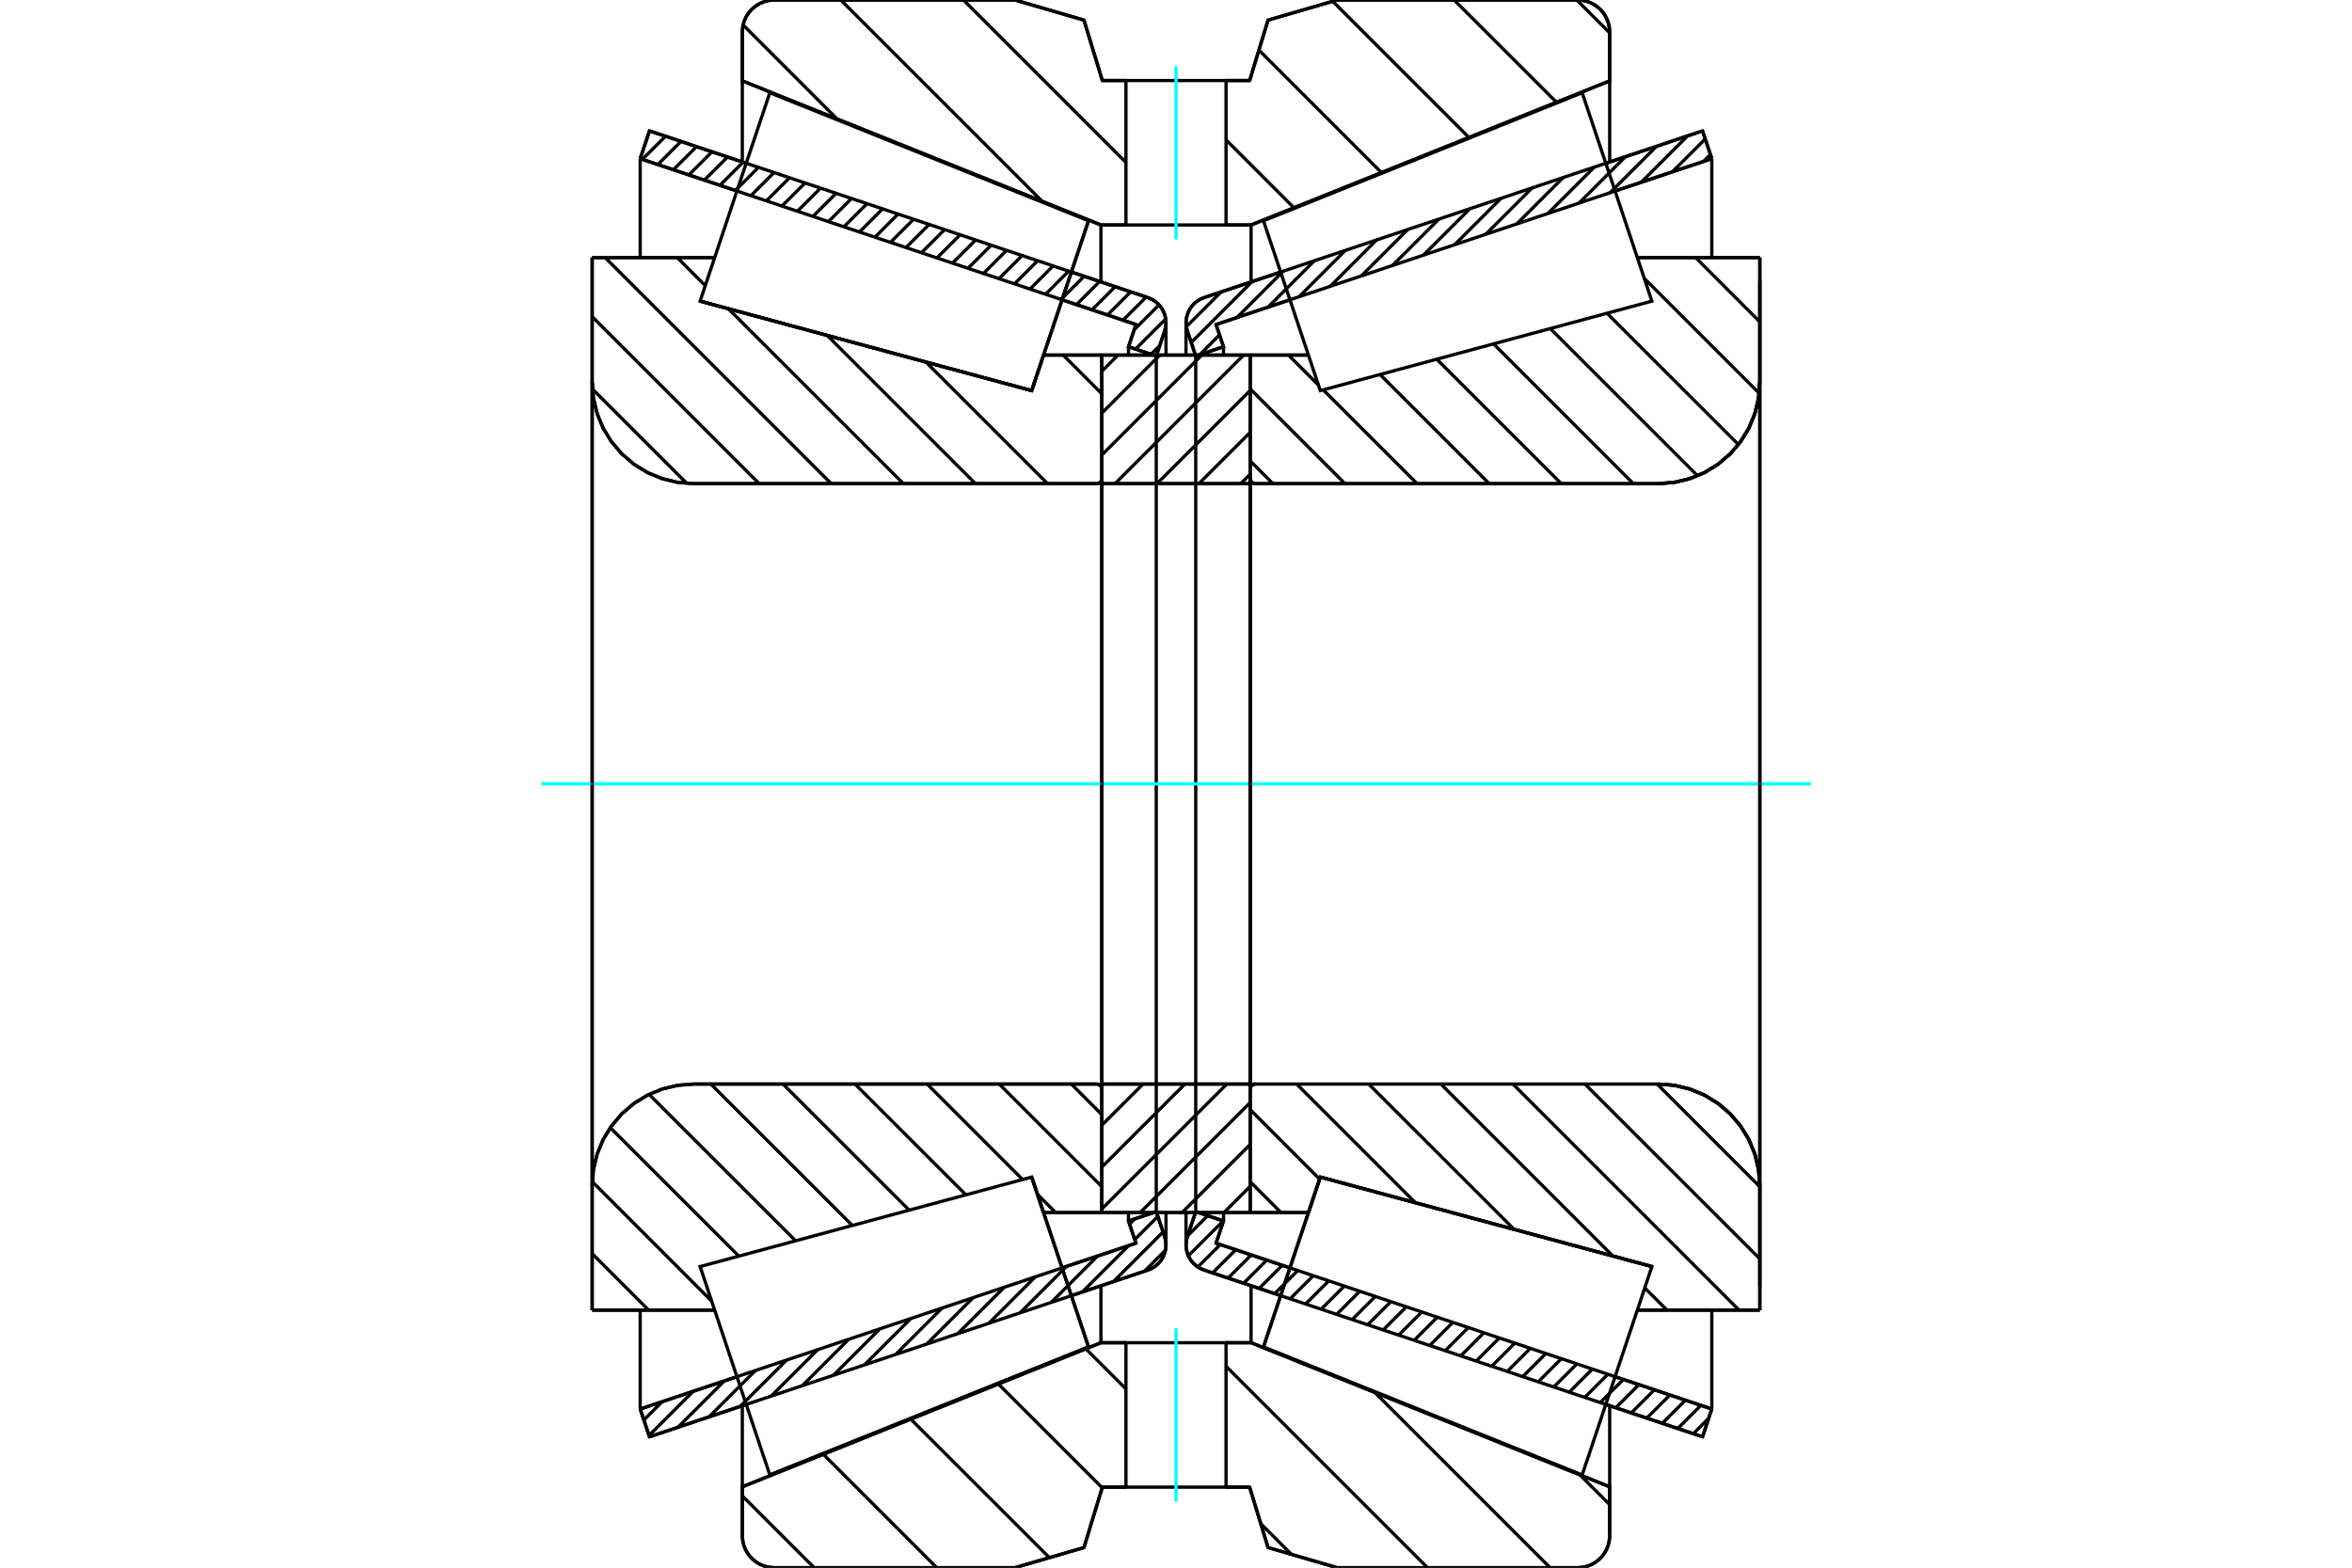 <?xml version="1.0" standalone="no"?>
<!DOCTYPE svg PUBLIC "-//W3C//DTD SVG 1.1//EN"
	"http://www.w3.org/Graphics/SVG/1.1/DTD/svg11.dtd">
<svg xmlns="http://www.w3.org/2000/svg" height="100%" width="100%" viewBox="0 0 36000 24000">
	<rect x="-1800" y="-1200" width="39600" height="26400" style="fill:#FFF"/>
	<g style="fill:none; fill-rule:evenodd" transform="matrix(1 0 0 1 0 0)">
		<g style="fill:none; stroke:#000; stroke-width:50; shape-rendering:geometricPrecision">
			<line x1="19601" y1="19835" x2="18428" y2="19443"/>
			<line x1="26059" y1="21996" x2="24578" y2="21500"/>
			<line x1="26201" y1="21571" x2="26059" y2="21996"/>
			<line x1="24720" y1="21076" x2="26201" y2="21571"/>
			<line x1="18613" y1="19032" x2="19744" y2="19410"/>
			<line x1="18727" y1="18692" x2="18613" y2="19032"/>
			<line x1="18302" y1="18550" x2="18727" y2="18692"/>
			<line x1="18174" y1="18933" x2="18302" y2="18550"/>
			<polyline points="18174,18933 18158,18996 18153,19060 18158,19123 18173,19184 18197,19242 18229,19296 18270,19344 18317,19385 18371,19418 18428,19443"/>
			<line x1="24578" y1="2500" x2="26059" y2="2004"/>
			<line x1="18428" y1="4557" x2="19601" y2="4165"/>
			<polyline points="18428,4557 18371,4582 18317,4615 18270,4656 18229,4704 18197,4758 18173,4816 18158,4877 18153,4940 18158,5004 18174,5067"/>
			<line x1="18302" y1="5450" x2="18174" y2="5067"/>
			<line x1="18727" y1="5308" x2="18302" y2="5450"/>
			<line x1="18613" y1="4968" x2="18727" y2="5308"/>
			<line x1="19744" y1="4590" x2="18613" y2="4968"/>
			<line x1="26201" y1="2429" x2="24720" y2="2924"/>
			<line x1="26059" y1="2004" x2="26201" y2="2429"/>
			<line x1="18302" y1="5450" x2="18302" y2="18550"/>
			<line x1="18727" y1="18564" x2="18727" y2="18692"/>
			<line x1="18727" y1="5308" x2="18727" y2="5436"/>
			<line x1="26201" y1="20057" x2="26201" y2="21571"/>
			<line x1="26201" y1="2429" x2="26201" y2="3943"/>
			<line x1="18153" y1="18564" x2="18153" y2="19060"/>
			<line x1="18153" y1="4940" x2="18153" y2="5436"/>
			<line x1="11422" y1="21500" x2="9941" y2="21996"/>
			<line x1="17572" y1="19443" x2="16399" y2="19835"/>
			<polyline points="17572,19443 17629,19418 17683,19385 17730,19344 17771,19296 17803,19242 17827,19184 17842,19123 17847,19060 17842,18996 17826,18933"/>
			<line x1="17698" y1="18550" x2="17826" y2="18933"/>
			<line x1="17273" y1="18692" x2="17698" y2="18550"/>
			<line x1="17387" y1="19032" x2="17273" y2="18692"/>
			<line x1="16256" y1="19410" x2="17387" y2="19032"/>
			<line x1="9799" y1="21571" x2="11280" y2="21076"/>
			<line x1="9941" y1="21996" x2="9799" y2="21571"/>
			<line x1="16399" y1="4165" x2="17572" y2="4557"/>
			<line x1="9941" y1="2004" x2="11422" y2="2500"/>
			<line x1="9799" y1="2429" x2="9941" y2="2004"/>
			<line x1="11280" y1="2924" x2="9799" y2="2429"/>
			<line x1="17387" y1="4968" x2="16256" y2="4590"/>
			<line x1="17273" y1="5308" x2="17387" y2="4968"/>
			<line x1="17698" y1="5450" x2="17273" y2="5308"/>
			<line x1="17826" y1="5067" x2="17698" y2="5450"/>
			<polyline points="17826,5067 17842,5004 17847,4940 17842,4877 17827,4816 17803,4758 17771,4704 17730,4656 17683,4615 17629,4582 17572,4557"/>
			<line x1="17273" y1="5436" x2="17273" y2="5308"/>
			<line x1="17273" y1="18692" x2="17273" y2="18564"/>
			<line x1="9799" y1="3943" x2="9799" y2="2429"/>
			<line x1="9799" y1="21571" x2="9799" y2="20057"/>
			<line x1="17698" y1="18550" x2="17698" y2="5450"/>
			<line x1="17847" y1="5436" x2="17847" y2="4940"/>
			<line x1="17847" y1="19060" x2="17847" y2="18564"/>
			<line x1="19134" y1="5436" x2="20027" y2="5436"/>
			<polyline points="19134,7323 19135,7335 19138,7348 19143,7360 19149,7371 19158,7380 19167,7389 19178,7395 19190,7400 19203,7403 19215,7404"/>
			<line x1="25384" y1="7404" x2="19215" y2="7404"/>
			<polyline points="25384,7404 25627,7385 25864,7328 26089,7235 26296,7108 26481,6950 26640,6764 26767,6557 26860,6332 26917,6095 26936,5852"/>
			<line x1="26936" y1="3943" x2="26936" y2="5852"/>
			<line x1="26936" y1="3943" x2="25061" y2="3943"/>
			<line x1="25284" y1="19390" x2="25284" y2="19390"/>
			<line x1="26936" y1="20057" x2="25061" y2="20057"/>
			<line x1="26936" y1="18148" x2="26936" y2="20057"/>
			<polyline points="26936,18148 26917,17905 26860,17668 26767,17443 26640,17236 26481,17050 26296,16892 26089,16765 25864,16672 25627,16615 25384,16596"/>
			<polyline points="19215,16596 19203,16597 19190,16600 19178,16605 19167,16611 19158,16620 19149,16629 19143,16640 19138,16652 19135,16665 19134,16677"/>
			<line x1="20027" y1="18564" x2="19134" y2="18564"/>
			<line x1="20209" y1="18020" x2="20027" y2="18564"/>
			<line x1="25284" y1="19390" x2="20209" y2="18020"/>
			<line x1="25061" y1="4671" x2="25061" y2="4671"/>
			<line x1="25061" y1="19329" x2="25061" y2="19329"/>
			<line x1="19134" y1="7404" x2="19134" y2="16596"/>
			<polyline points="19134,7323 19135,7335 19138,7348 19143,7360 19149,7371 19158,7380 19167,7389 19178,7395 19190,7400 19203,7403 19215,7404"/>
			<polyline points="19215,16596 19203,16597 19190,16600 19178,16605 19167,16611 19158,16620 19149,16629 19143,16640 19138,16652 19135,16665 19134,16677"/>
			<polyline points="25384,7404 25627,7385 25864,7328 26089,7235 26296,7108 26481,6950 26640,6764 26767,6557 26860,6332 26917,6095 26936,5852"/>
			<polyline points="26936,18148 26917,17905 26860,17668 26767,17443 26640,17236 26481,17050 26296,16892 26089,16765 25864,16672 25627,16615 25384,16596"/>
			<line x1="15791" y1="18020" x2="15791" y2="18020"/>
			<line x1="15973" y1="18564" x2="15791" y2="18020"/>
			<line x1="16866" y1="18564" x2="15973" y2="18564"/>
			<polyline points="16866,16677 16865,16665 16862,16652 16857,16640 16851,16629 16842,16620 16833,16611 16822,16605 16810,16600 16797,16597 16785,16596"/>
			<line x1="10616" y1="16596" x2="16785" y2="16596"/>
			<polyline points="10616,16596 10373,16615 10136,16672 9911,16765 9704,16892 9519,17050 9360,17236 9233,17443 9140,17668 9083,17905 9064,18148"/>
			<line x1="9064" y1="20057" x2="9064" y2="18148"/>
			<line x1="9064" y1="20057" x2="10939" y2="20057"/>
			<line x1="10716" y1="4610" x2="10716" y2="4610"/>
			<line x1="9064" y1="3943" x2="10939" y2="3943"/>
			<line x1="9064" y1="5852" x2="9064" y2="3943"/>
			<polyline points="9064,5852 9083,6095 9140,6332 9233,6557 9360,6764 9519,6950 9704,7108 9911,7235 10136,7328 10373,7385 10616,7404"/>
			<line x1="16785" y1="7404" x2="10616" y2="7404"/>
			<polyline points="16785,7404 16797,7403 16810,7400 16822,7395 16833,7389 16842,7380 16851,7371 16857,7360 16862,7348 16865,7335 16866,7323"/>
			<line x1="15973" y1="5436" x2="16866" y2="5436"/>
			<line x1="15791" y1="5980" x2="15973" y2="5436"/>
			<line x1="10716" y1="4610" x2="15791" y2="5980"/>
			<line x1="10939" y1="19329" x2="10939" y2="19329"/>
			<line x1="10939" y1="4671" x2="10939" y2="4671"/>
			<line x1="16866" y1="16596" x2="16866" y2="7404"/>
			<line x1="9064" y1="18148" x2="9064" y2="5852"/>
			<line x1="15534" y1="0" x2="16591" y2="308"/>
			<line x1="11852" y1="0" x2="15534" y2="0"/>
			<polyline points="11852,0 11775,6 11700,24 11629,53 11564,94 11505,144 11455,202 11415,268 11386,339 11368,414 11362,490"/>
			<line x1="11362" y1="1238" x2="11362" y2="490"/>
			<line x1="16851" y1="3444" x2="11362" y2="1238"/>
			<line x1="17234" y1="3444" x2="16851" y2="3444"/>
			<line x1="19149" y1="3444" x2="18766" y2="3444"/>
			<line x1="24638" y1="1238" x2="19149" y2="3444"/>
			<line x1="24638" y1="490" x2="24638" y2="1238"/>
			<polyline points="24638,490 24632,414 24614,339 24585,268 24545,202 24495,144 24436,94 24371,53 24300,24 24225,6 24148,0"/>
			<line x1="20466" y1="0" x2="24148" y2="0"/>
			<line x1="19409" y1="308" x2="20466" y2="0"/>
			<line x1="19127" y1="1233" x2="19409" y2="308"/>
			<line x1="18766" y1="1233" x2="19127" y2="1233"/>
			<line x1="16873" y1="1233" x2="17234" y2="1233"/>
			<line x1="16591" y1="308" x2="16873" y2="1233"/>
			<line x1="16591" y1="23692" x2="15534" y2="24000"/>
			<line x1="16873" y1="22767" x2="16591" y2="23692"/>
			<line x1="19127" y1="22767" x2="18766" y2="22767"/>
			<line x1="17234" y1="22767" x2="16873" y2="22767"/>
			<line x1="19409" y1="23692" x2="19127" y2="22767"/>
			<line x1="20466" y1="24000" x2="19409" y2="23692"/>
			<line x1="24148" y1="24000" x2="20466" y2="24000"/>
			<polyline points="24148,24000 24225,23994 24300,23976 24371,23947 24436,23906 24495,23856 24545,23798 24585,23732 24614,23661 24632,23586 24638,23510"/>
			<line x1="24638" y1="22762" x2="24638" y2="23510"/>
			<line x1="19149" y1="20556" x2="24638" y2="22762"/>
			<line x1="16851" y1="20556" x2="17234" y2="20556"/>
			<line x1="18766" y1="20556" x2="19149" y2="20556"/>
			<line x1="11362" y1="22762" x2="16851" y2="20556"/>
			<line x1="11362" y1="23510" x2="11362" y2="22762"/>
			<polyline points="11362,23510 11368,23586 11386,23661 11415,23732 11455,23798 11505,23856 11564,23906 11629,23947 11700,23976 11775,23994 11852,24000"/>
			<line x1="15534" y1="24000" x2="11852" y2="24000"/>
			<line x1="24638" y1="21520" x2="24638" y2="22762"/>
			<line x1="24638" y1="1238" x2="24638" y2="2480"/>
			<line x1="11362" y1="21520" x2="11362" y2="22762"/>
			<line x1="11362" y1="1238" x2="11362" y2="2480"/>
			<line x1="16851" y1="19684" x2="16851" y2="20556"/>
			<line x1="16851" y1="3444" x2="16851" y2="4316"/>
			<line x1="19149" y1="19684" x2="19149" y2="20556"/>
			<line x1="19149" y1="3444" x2="19149" y2="4316"/>
			<line x1="16866" y1="16596" x2="19134" y2="16596"/>
			<line x1="16866" y1="18564" x2="16866" y2="16596"/>
			<line x1="19134" y1="18564" x2="16866" y2="18564"/>
			<line x1="19134" y1="16596" x2="19134" y2="18564"/>
			<line x1="19134" y1="7404" x2="16866" y2="7404"/>
			<line x1="19134" y1="5436" x2="19134" y2="7404"/>
			<line x1="16866" y1="5436" x2="19134" y2="5436"/>
			<line x1="16866" y1="7404" x2="16866" y2="5436"/>
			<line x1="19134" y1="7404" x2="19134" y2="16596"/>
			<line x1="16866" y1="7404" x2="16866" y2="16596"/>
		</g>
		<g style="fill:none; stroke:#0FF; stroke-width:50; shape-rendering:geometricPrecision">
			<line x1="8284" y1="12000" x2="27716" y2="12000"/>
		</g>
		<g style="fill:none; stroke:#000; stroke-width:50; shape-rendering:geometricPrecision">
			<line x1="24135" y1="0" x2="24638" y2="503"/>
			<line x1="22257" y1="0" x2="23823" y2="1565"/>
			<line x1="20399" y1="20" x2="22483" y2="2104"/>
			<line x1="19269" y1="767" x2="21144" y2="2642"/>
			<line x1="18766" y1="2141" x2="19805" y2="3181"/>
			<line x1="14747" y1="0" x2="17234" y2="2487"/>
			<line x1="12869" y1="0" x2="15952" y2="3083"/>
			<line x1="11374" y1="382" x2="12812" y2="1821"/>
			<line x1="24183" y1="22580" x2="24638" y2="23035"/>
			<line x1="21043" y1="21317" x2="23726" y2="24000"/>
			<line x1="18766" y1="20917" x2="21849" y2="24000"/>
			<line x1="16620" y1="20649" x2="17234" y2="21263"/>
			<line x1="19298" y1="23327" x2="19767" y2="23796"/>
			<line x1="15280" y1="21187" x2="16870" y2="22776"/>
			<line x1="13941" y1="21726" x2="16062" y2="23846"/>
			<line x1="12602" y1="22264" x2="14338" y2="24000"/>
			<line x1="11362" y1="22901" x2="12461" y2="24000"/>
			<polyline points="18766,1233 19127,1233 19409,308 20466,0 24148,0"/>
			<polyline points="24638,490 24632,414 24614,339 24585,268 24545,202 24495,144 24436,94 24371,53 24300,24 24225,6 24148,0"/>
			<polyline points="24638,490 24638,1238 19149,3444 18766,3444"/>
			<polyline points="17234,1233 16873,1233 16591,308 15534,0 11852,0 11775,6 11700,24 11629,53 11564,94 11505,144 11455,202 11415,268 11386,339 11368,414 11362,490 11362,1238 16851,3444 17234,3444"/>
			<polyline points="17234,20556 16851,20556 11362,22762 11362,23510 11368,23586 11386,23661 11415,23732 11455,23798 11505,23856 11564,23906 11629,23947 11700,23976 11775,23994 11852,24000 15534,24000 16591,23692 16873,22767 17234,22767"/>
			<polyline points="18766,20556 19149,20556 24638,22762 24638,23510"/>
			<polyline points="24148,24000 24225,23994 24300,23976 24371,23947 24436,23906 24495,23856 24545,23798 24585,23732 24614,23661 24632,23586 24638,23510"/>
			<polyline points="24148,24000 20466,24000 19409,23692 19127,22767 18766,22767"/>
			<line x1="16273" y1="5436" x2="16866" y2="6030"/>
			<line x1="15684" y1="5951" x2="15684" y2="5951"/>
			<line x1="14173" y1="5543" x2="16034" y2="7404"/>
			<line x1="12661" y1="5135" x2="14930" y2="7404"/>
			<line x1="10366" y1="3943" x2="10795" y2="4373"/>
			<line x1="11150" y1="4728" x2="13827" y2="7404"/>
			<line x1="9262" y1="3943" x2="12723" y2="7404"/>
			<line x1="9064" y1="4848" x2="11620" y2="7404"/>
			<line x1="9067" y1="5955" x2="10513" y2="7401"/>
			<line x1="16398" y1="16596" x2="16866" y2="17065"/>
			<line x1="15294" y1="16596" x2="16866" y2="18168"/>
			<line x1="14191" y1="16596" x2="15652" y2="18058"/>
			<line x1="15880" y1="18285" x2="16159" y2="18564"/>
			<line x1="13087" y1="16596" x2="14784" y2="18292"/>
			<line x1="11984" y1="16596" x2="13915" y2="18526"/>
			<line x1="10880" y1="16596" x2="13046" y2="18761"/>
			<line x1="9935" y1="16754" x2="12177" y2="18995"/>
			<line x1="9341" y1="17264" x2="11308" y2="19230"/>
			<line x1="9066" y1="18091" x2="10892" y2="19918"/>
			<line x1="9064" y1="19193" x2="9928" y2="20057"/>
			<polyline points="16866,12000 16866,5436 16866,7323"/>
			<polyline points="16785,7404 16797,7403 16810,7400 16822,7395 16833,7389 16842,7380 16851,7371 16857,7360 16862,7348 16865,7335 16866,7323"/>
			<line x1="16785" y1="7404" x2="10616" y2="7404"/>
			<polyline points="9064,5852 9083,6095 9140,6332 9233,6557 9360,6764 9519,6950 9704,7108 9911,7235 10136,7328 10373,7385 10616,7404"/>
			<line x1="9064" y1="5852" x2="9064" y2="3943"/>
			<line x1="9064" y1="5852" x2="9064" y2="12000"/>
			<line x1="9064" y1="3943" x2="10939" y2="3943"/>
			<line x1="15973" y1="5436" x2="16866" y2="5436"/>
			<line x1="16866" y1="18564" x2="15973" y2="18564"/>
			<line x1="10939" y1="20057" x2="9064" y2="20057"/>
			<line x1="9064" y1="12000" x2="9064" y2="18148"/>
			<line x1="9064" y1="20057" x2="9064" y2="18148"/>
			<polyline points="10616,16596 10373,16615 10136,16672 9911,16765 9704,16892 9519,17050 9360,17236 9233,17443 9140,17668 9083,17905 9064,18148"/>
			<line x1="10616" y1="16596" x2="16785" y2="16596"/>
			<polyline points="16866,16677 16865,16665 16862,16652 16857,16640 16851,16629 16842,16620 16833,16611 16822,16605 16810,16600 16797,16597 16785,16596"/>
			<polyline points="16866,16677 16866,18564 16866,12000"/>
			<line x1="25953" y1="3943" x2="26936" y2="4927"/>
			<line x1="25168" y1="4262" x2="26926" y2="6020"/>
			<line x1="24598" y1="4796" x2="26608" y2="6805"/>
			<line x1="23729" y1="5030" x2="25983" y2="7283"/>
			<line x1="22860" y1="5264" x2="25000" y2="7404"/>
			<line x1="21991" y1="5499" x2="23897" y2="7404"/>
			<line x1="21122" y1="5733" x2="22793" y2="7404"/>
			<line x1="20253" y1="5968" x2="21690" y2="7404"/>
			<line x1="19722" y1="5436" x2="20180" y2="5895"/>
			<line x1="19134" y1="5952" x2="20586" y2="7404"/>
			<line x1="19134" y1="7055" x2="19483" y2="7404"/>
			<line x1="25364" y1="16596" x2="26936" y2="18168"/>
			<line x1="24260" y1="16596" x2="26936" y2="19271"/>
			<line x1="23157" y1="16596" x2="26618" y2="20057"/>
			<line x1="25175" y1="19717" x2="25515" y2="20057"/>
			<line x1="22054" y1="16596" x2="24686" y2="19228"/>
			<line x1="20950" y1="16596" x2="23175" y2="18820"/>
			<line x1="19847" y1="16596" x2="21664" y2="18413"/>
			<line x1="19134" y1="16986" x2="20198" y2="18051"/>
			<line x1="19134" y1="18090" x2="19608" y2="18564"/>
			<polyline points="19134,12000 19134,5436 19134,7323 19135,7335 19138,7348 19143,7360 19149,7371 19158,7380 19167,7389 19178,7395 19190,7400 19203,7403 19215,7404 25384,7404 25627,7385 25864,7328 26089,7235 26296,7108 26481,6950 26640,6764 26767,6557 26860,6332 26917,6095 26936,5852 26936,3943"/>
			<line x1="26936" y1="5852" x2="26936" y2="12000"/>
			<line x1="26936" y1="3943" x2="25061" y2="3943"/>
			<line x1="20027" y1="5436" x2="19134" y2="5436"/>
			<line x1="19134" y1="18564" x2="20027" y2="18564"/>
			<line x1="25061" y1="20057" x2="26936" y2="20057"/>
			<line x1="26936" y1="12000" x2="26936" y2="18148"/>
			<polyline points="26936,20057 26936,18148 26917,17905 26860,17668 26767,17443 26640,17236 26481,17050 26296,16892 26089,16765 25864,16672 25627,16615 25384,16596 19215,16596 19203,16597 19190,16600 19178,16605 19167,16611 19158,16620 19149,16629 19143,16640 19138,16652 19135,16665 19134,16677 19134,18564 19134,12000"/>
			<line x1="19134" y1="18164" x2="18733" y2="18564"/>
			<line x1="19134" y1="17522" x2="18092" y2="18564"/>
			<line x1="19134" y1="16881" x2="17451" y2="18564"/>
			<line x1="18778" y1="16596" x2="16866" y2="18507"/>
			<line x1="18136" y1="16596" x2="16866" y2="17866"/>
			<line x1="17495" y1="16596" x2="16866" y2="17224"/>
			<line x1="19134" y1="7262" x2="18991" y2="7404"/>
			<line x1="19134" y1="6621" x2="18350" y2="7404"/>
			<line x1="19134" y1="5979" x2="17709" y2="7404"/>
			<line x1="19035" y1="5436" x2="17067" y2="7404"/>
			<line x1="18394" y1="5436" x2="16866" y2="6964"/>
			<line x1="17753" y1="5436" x2="16866" y2="6323"/>
			<line x1="17112" y1="5436" x2="16866" y2="5682"/>
			<polyline points="16866,7404 16866,5436 19134,5436 19134,7404 16866,7404"/>
			<polyline points="16866,16596 19134,16596 19134,18564 16866,18564 16866,16596"/>
			<polyline points="18000,22767 18766,22767 18766,20556 17234,20556 17234,22767 18000,22767"/>
		</g>
		<g style="fill:none; stroke:#0FF; stroke-width:50; shape-rendering:geometricPrecision">
			<line x1="18000" y1="22988" x2="18000" y2="20335"/>
		</g>
		<g style="fill:none; stroke:#000; stroke-width:50; shape-rendering:geometricPrecision">
			<polyline points="18000,3444 18766,3444 18766,1233 17234,1233 17234,3444 18000,3444"/>
		</g>
		<g style="fill:none; stroke:#0FF; stroke-width:50; shape-rendering:geometricPrecision">
			<line x1="18000" y1="3665" x2="18000" y2="1012"/>
		</g>
		<g style="fill:none; stroke:#000; stroke-width:50; shape-rendering:geometricPrecision">
			<line x1="26936" y1="19700" x2="26936" y2="4300"/>
			<line x1="19134" y1="16677" x2="19134" y2="7323"/>
			<polyline points="16226,19320 16661,20620 11783,22580 11783,22580"/>
			<polyline points="15791,18020 15791,18020 16226,19320"/>
			<polyline points="16226,4680 15791,5980 10716,4610 10716,4610"/>
			<polyline points="16661,3380 16661,3380 16226,4680"/>
			<polyline points="19774,19320 20209,18020 25284,19390 25284,19390"/>
			<polyline points="19339,20620 19339,20620 19774,19320"/>
			<polyline points="16226,19320 16661,20620 11783,22580 11249,20985 10716,19390 15791,18020 16226,19320"/>
			<polyline points="16226,4680 15791,5980 10716,4610 11249,3015 11783,1420 16661,3380 16226,4680"/>
			<polyline points="19774,19320 20209,18020 25284,19390 24751,20985 24217,22580 19339,20620 19774,19320"/>
			<polyline points="19774,4680 19339,3380 24217,1420 24751,3015 25284,4610 20209,5980 19774,4680"/>
			<line x1="17839" y1="19140" x2="17518" y2="19461"/>
			<line x1="17802" y1="18860" x2="17042" y2="19620"/>
			<line x1="17722" y1="18623" x2="17368" y2="18977"/>
			<line x1="17275" y1="19069" x2="16566" y2="19779"/>
			<line x1="17367" y1="18661" x2="17289" y2="18739"/>
			<line x1="16799" y1="19229" x2="16090" y2="19939"/>
			<line x1="16323" y1="19388" x2="15614" y2="20098"/>
			<line x1="15847" y1="19547" x2="15137" y2="20257"/>
			<line x1="15371" y1="19707" x2="14661" y2="20416"/>
			<line x1="14895" y1="19866" x2="14185" y2="20576"/>
			<line x1="14419" y1="20025" x2="13709" y2="20735"/>
			<line x1="13943" y1="20184" x2="13233" y2="20894"/>
			<line x1="13467" y1="20344" x2="12757" y2="21054"/>
			<line x1="12991" y1="20503" x2="12281" y2="21213"/>
			<line x1="12515" y1="20662" x2="11805" y2="21372"/>
			<line x1="12039" y1="20822" x2="11329" y2="21531"/>
			<line x1="11563" y1="20981" x2="10853" y2="21691"/>
			<line x1="11087" y1="21140" x2="10377" y2="21850"/>
			<line x1="10611" y1="21299" x2="9935" y2="21976"/>
			<line x1="10135" y1="21459" x2="9855" y2="21739"/>
			<line x1="17752" y1="5290" x2="17618" y2="5423"/>
			<line x1="17843" y1="4882" x2="17381" y2="5344"/>
			<line x1="17741" y1="4667" x2="17360" y2="5048"/>
			<line x1="17543" y1="4548" x2="17189" y2="4902"/>
			<line x1="17306" y1="4468" x2="16952" y2="4822"/>
			<line x1="17069" y1="4389" x2="16715" y2="4743"/>
			<line x1="16831" y1="4310" x2="16477" y2="4663"/>
			<line x1="16594" y1="4230" x2="16240" y2="4584"/>
			<line x1="16357" y1="4151" x2="16003" y2="4505"/>
			<line x1="16119" y1="4071" x2="15765" y2="4425"/>
			<line x1="15882" y1="3992" x2="15528" y2="4346"/>
			<line x1="15645" y1="3912" x2="15291" y2="4266"/>
			<line x1="15407" y1="3833" x2="15053" y2="4187"/>
			<line x1="15170" y1="3754" x2="14816" y2="4108"/>
			<line x1="14933" y1="3674" x2="14579" y2="4028"/>
			<line x1="14695" y1="3595" x2="14341" y2="3949"/>
			<line x1="14458" y1="3515" x2="14104" y2="3869"/>
			<line x1="14221" y1="3436" x2="13867" y2="3790"/>
			<line x1="13983" y1="3357" x2="13629" y2="3711"/>
			<line x1="13746" y1="3277" x2="13392" y2="3631"/>
			<line x1="13509" y1="3198" x2="13155" y2="3552"/>
			<line x1="13271" y1="3118" x2="12917" y2="3472"/>
			<line x1="13034" y1="3039" x2="12680" y2="3393"/>
			<line x1="12797" y1="2960" x2="12443" y2="3313"/>
			<line x1="12559" y1="2880" x2="12205" y2="3234"/>
			<line x1="12322" y1="2801" x2="11968" y2="3155"/>
			<line x1="12085" y1="2721" x2="11731" y2="3075"/>
			<line x1="11847" y1="2642" x2="11493" y2="2996"/>
			<line x1="11610" y1="2562" x2="11256" y2="2916"/>
			<line x1="11373" y1="2483" x2="11019" y2="2837"/>
			<line x1="11135" y1="2404" x2="10781" y2="2758"/>
			<line x1="10898" y1="2324" x2="10544" y2="2678"/>
			<line x1="10661" y1="2245" x2="10307" y2="2599"/>
			<line x1="10423" y1="2165" x2="10069" y2="2519"/>
			<line x1="10186" y1="2086" x2="9832" y2="2440"/>
			<line x1="9949" y1="2007" x2="9936" y2="2019"/>
			<polyline points="9799,2429 9941,2004 17572,4557"/>
			<polyline points="17826,5067 17841,5006 17847,4943 17842,4880 17828,4818 17804,4760 17772,4705 17731,4657 17683,4615 17630,4582 17572,4557"/>
			<polyline points="17826,5067 17698,5450 17273,5308 17387,4968 9799,2429"/>
			<polyline points="9799,21571 17387,19032 17273,18692 17698,18550 17826,18933"/>
			<polyline points="17572,19443 17630,19418 17683,19385 17731,19343 17772,19295 17804,19240 17828,19182 17842,19120 17847,19057 17841,18994 17826,18933"/>
			<polyline points="17572,19443 9941,21996 9799,21571"/>
			<line x1="26153" y1="21713" x2="25918" y2="21949"/>
			<line x1="26034" y1="21515" x2="25680" y2="21869"/>
			<line x1="25797" y1="21436" x2="25443" y2="21790"/>
			<line x1="25560" y1="21357" x2="25206" y2="21710"/>
			<line x1="25322" y1="21277" x2="24968" y2="21631"/>
			<line x1="25085" y1="21198" x2="24731" y2="21552"/>
			<line x1="24848" y1="21118" x2="24494" y2="21472"/>
			<line x1="24610" y1="21039" x2="24256" y2="21393"/>
			<line x1="24373" y1="20959" x2="24019" y2="21313"/>
			<line x1="24136" y1="20880" x2="23782" y2="21234"/>
			<line x1="23898" y1="20801" x2="23544" y2="21155"/>
			<line x1="23661" y1="20721" x2="23307" y2="21075"/>
			<line x1="23424" y1="20642" x2="23070" y2="20996"/>
			<line x1="23186" y1="20562" x2="22832" y2="20916"/>
			<line x1="22949" y1="20483" x2="22595" y2="20837"/>
			<line x1="22712" y1="20404" x2="22358" y2="20758"/>
			<line x1="22474" y1="20324" x2="22120" y2="20678"/>
			<line x1="22237" y1="20245" x2="21883" y2="20599"/>
			<line x1="22000" y1="20165" x2="21646" y2="20519"/>
			<line x1="21762" y1="20086" x2="21408" y2="20440"/>
			<line x1="21525" y1="20007" x2="21171" y2="20360"/>
			<line x1="21288" y1="19927" x2="20934" y2="20281"/>
			<line x1="21050" y1="19848" x2="20696" y2="20202"/>
			<line x1="20813" y1="19768" x2="20459" y2="20122"/>
			<line x1="20576" y1="19689" x2="20222" y2="20043"/>
			<line x1="20338" y1="19609" x2="19984" y2="19963"/>
			<line x1="20101" y1="19530" x2="19747" y2="19884"/>
			<line x1="19864" y1="19451" x2="19510" y2="19805"/>
			<line x1="19626" y1="19371" x2="19272" y2="19725"/>
			<line x1="19389" y1="19292" x2="19035" y2="19646"/>
			<line x1="19152" y1="19212" x2="18798" y2="19566"/>
			<line x1="18914" y1="19133" x2="18560" y2="19487"/>
			<line x1="18677" y1="19054" x2="18334" y2="19397"/>
			<line x1="18723" y1="18691" x2="18189" y2="19225"/>
			<line x1="18485" y1="18612" x2="18179" y2="18918"/>
			<line x1="26180" y1="2365" x2="26073" y2="2472"/>
			<line x1="26100" y1="2128" x2="25597" y2="2631"/>
			<line x1="25831" y1="2080" x2="25121" y2="2790"/>
			<line x1="25355" y1="2240" x2="24645" y2="2950"/>
			<line x1="24879" y1="2399" x2="24169" y2="3109"/>
			<line x1="24403" y1="2558" x2="23693" y2="3268"/>
			<line x1="23927" y1="2718" x2="23217" y2="3427"/>
			<line x1="23451" y1="2877" x2="22741" y2="3587"/>
			<line x1="22975" y1="3036" x2="22265" y2="3746"/>
			<line x1="22499" y1="3195" x2="21789" y2="3905"/>
			<line x1="22023" y1="3355" x2="21313" y2="4065"/>
			<line x1="21547" y1="3514" x2="20837" y2="4224"/>
			<line x1="21071" y1="3673" x2="20361" y2="4383"/>
			<line x1="20594" y1="3832" x2="19885" y2="4542"/>
			<line x1="20118" y1="3992" x2="19409" y2="4702"/>
			<line x1="19642" y1="4151" x2="18933" y2="4861"/>
			<line x1="18666" y1="5127" x2="18365" y2="5429"/>
			<line x1="19166" y1="4310" x2="18233" y2="5244"/>
			<line x1="18690" y1="4470" x2="18158" y2="5002"/>
			<polyline points="26201,2429 26059,2004 18428,4557 18370,4582 18317,4615 18269,4657 18228,4705 18196,4760 18172,4818 18158,4880 18153,4943 18159,5006 18174,5067 18302,5450 18727,5308 18613,4968 26201,2429"/>
			<polyline points="26201,21571 18613,19032 18727,18692 18302,18550 18174,18933 18159,18994 18153,19057 18158,19120 18172,19182 18196,19240 18228,19295 18269,19343 18317,19385 18370,19418 18428,19443 26059,21996 26201,21571"/>
		</g>
	</g>
</svg>
